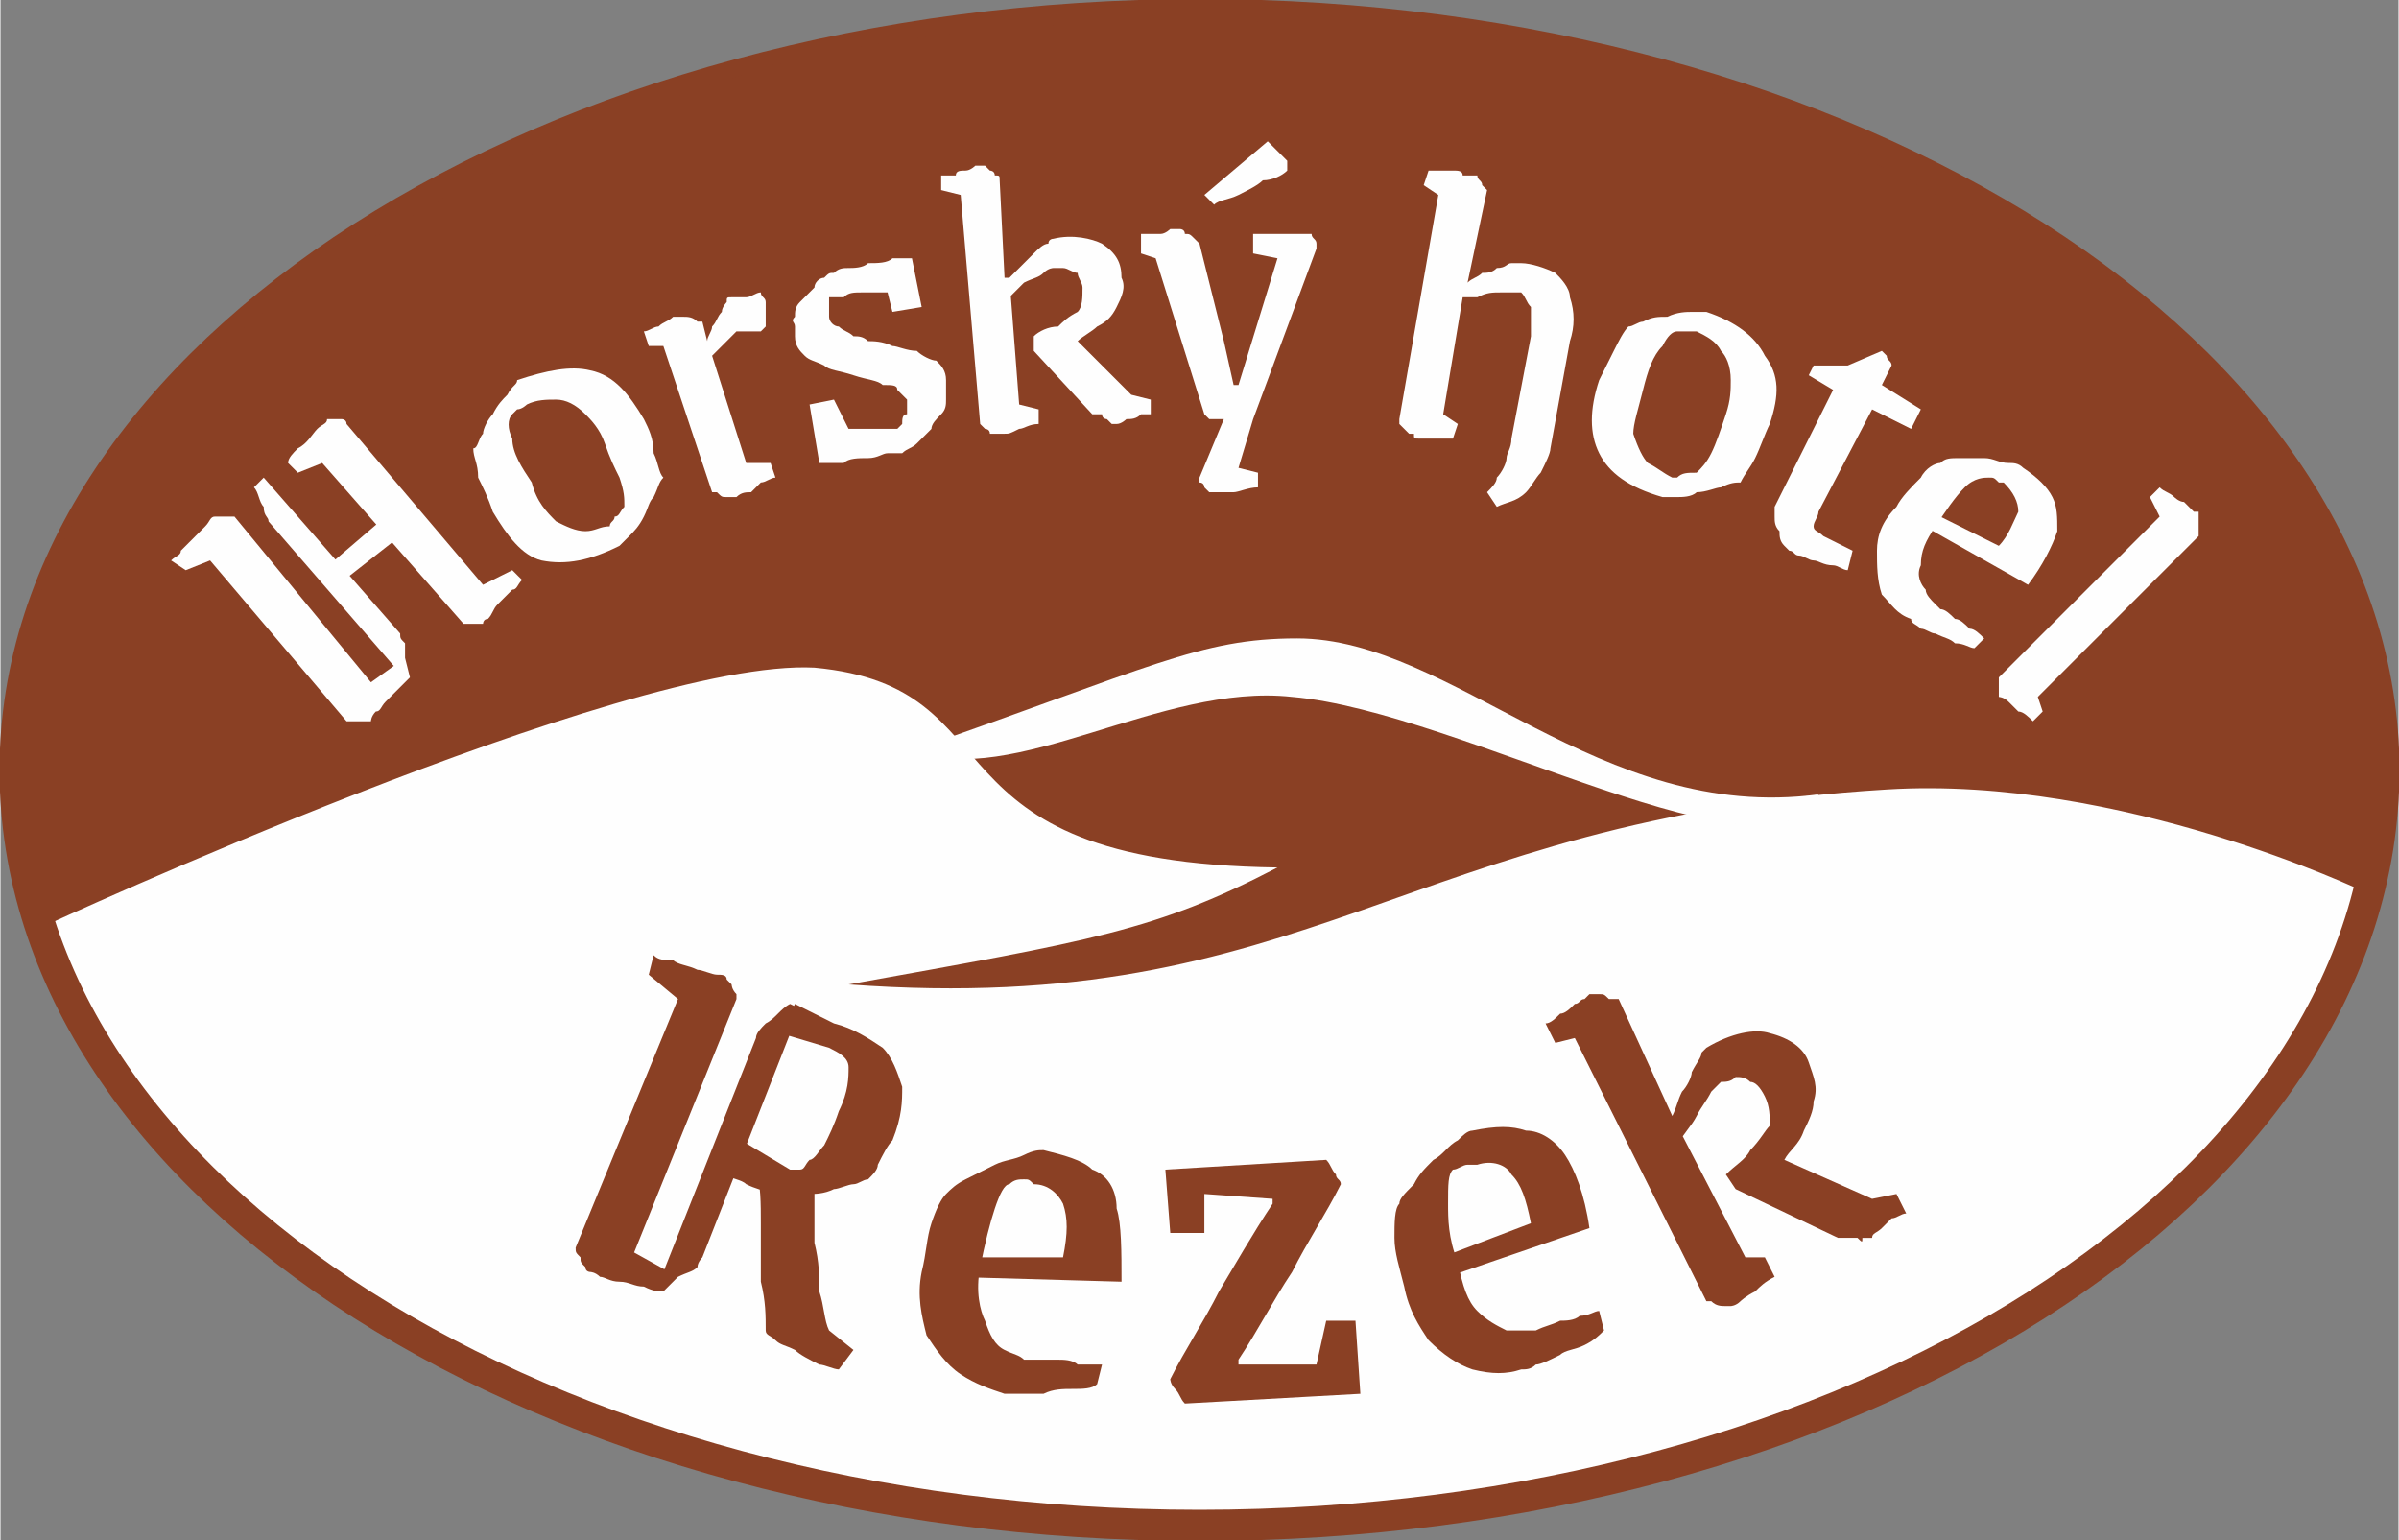 <?xml version="1.0" encoding="UTF-8"?>
<!DOCTYPE svg PUBLIC "-//W3C//DTD SVG 1.1//EN" "http://www.w3.org/Graphics/SVG/1.1/DTD/svg11.dtd">
<!-- Creator: CorelDRAW X7 -->
<svg xmlns="http://www.w3.org/2000/svg" xml:space="preserve" width="500px" height="321px" version="1.1" style="shape-rendering:geometricPrecision; text-rendering:geometricPrecision; image-rendering:optimizeQuality; fill-rule:evenodd; clip-rule:evenodd"
viewBox="0 0 492 316"
 xmlns:xlink="http://www.w3.org/1999/xlink">
 <rect x="0" y="0" width="492" height="316" fill="#808080" stroke="none"/>
 <defs>
  <style type="text/css">
   <![CDATA[
    .str0 {stroke:#8A4024;stroke-width:6.405}
    .fil0 {fill:#FEFEFE}
    .fil1 {fill:#8A4024}
    .fil2 {fill:#FEFEFE;fill-rule:nonzero}
    .fil3 {fill:#8A4024;fill-rule:nonzero}
   ]]>
  </style>
 </defs>
 <g id="Vrstva_x0020_1">
  <path class="fil0 str0" d="M489 158c0,86 -109,155 -243,155 -134,0 -243,-69 -243,-155 0,-85 109,-155 243,-155 134,0 243,70 243,155z"/>
  <g id="_2153626891840">
   <path class="fil1" d="M9 190c0,0 -55,-108 141,-174 52,-18 165,-14 206,4 33,14 86,43 100,58 57,68 29,105 29,105 0,0 -50,-24 -98,-21 -99,6 -118,47 -213,40 50,-9 63,-11 88,-24 -75,-1 -52,-37 -95,-41 -39,-2 -158,53 -158,53z"/>
   <path class="fil0" d="M373 163c-9,21 -73,-17 -108,-20 -27,-3 -57,19 -78,11 49,-17 59,-23 79,-23 32,0 62,38 107,32z"/>
  </g>
  <g id="_2153626892544">
   <path class="fil2" d="M43 115l-5 2 -3 -2c1,-1 2,-1 2,-2 1,-1 2,-2 3,-3 1,-1 2,-2 2,-2 1,-1 1,-2 2,-2 0,0 0,0 1,0 0,0 1,0 2,0 0,0 1,0 1,0l28 34 7 -5 1 4c0,0 -1,1 -2,2 -1,1 -2,2 -3,3 -1,1 -1,2 -2,2 -1,1 -1,2 -1,2 0,0 -1,0 -1,0 -1,0 -2,0 -2,0 -1,0 -1,0 -2,0l-28 -33zm9 -15l0 0 2 -2 28 32c0,1 0,1 1,2 0,1 0,2 0,3l-2 2 -26 -30c0,-1 -1,-1 -1,-3 -1,-1 -1,-3 -2,-4zm14 -5l0 0 -5 2 -2 -2c0,-1 1,-2 2,-3 2,-1 3,-3 4,-4 1,-1 2,-1 2,-2 0,0 0,0 1,0 1,0 1,0 2,0 0,0 1,0 1,1l28 33 6 -3 2 2c-1,1 -1,2 -2,2 -1,1 -2,2 -3,3 -1,1 -1,2 -2,3 -1,0 -1,1 -1,1 0,0 -1,0 -1,0 -1,0 -2,0 -2,0 -1,0 -1,0 -1,0l-29 -33zm-1 23l0 0 14 -12 3 4 -14 11 -3 -3z"/>
   <path class="fil2" d="M127 112c-6,3 -11,4 -16,3 -4,-1 -7,-5 -10,-10 -1,-3 -2,-5 -3,-7 0,-3 -1,-4 -1,-6 1,0 1,-2 2,-3 0,-1 1,-3 2,-4 1,-2 2,-3 3,-4 1,-2 2,-2 2,-3 6,-2 11,-3 15,-2 5,1 8,5 11,10 1,2 2,4 2,7 1,2 1,4 2,5 -1,1 -1,2 -2,4 -1,1 -1,2 -2,4 -1,2 -2,3 -3,4 -1,1 -2,2 -2,2zm-2 -4l0 0c0,-1 1,-1 1,-2 1,0 1,-1 2,-2 0,-2 0,-3 -1,-6 -1,-2 -2,-4 -3,-7 -1,-3 -3,-5 -4,-6 -2,-2 -4,-3 -6,-3 -2,0 -4,0 -6,1 0,0 -1,1 -2,1 0,0 -1,1 -1,1 -1,1 -1,3 0,5 0,3 2,6 4,9 1,4 3,6 5,8 2,1 4,2 6,2 2,0 3,-1 5,-1z"/>
   <path class="fil2" d="M150 102c0,0 -1,0 -1,0 -1,0 -1,0 -2,-1 -1,0 -1,0 -1,0l-10 -30 -3 0 -1 -3c1,0 2,-1 3,-1 1,-1 2,-1 3,-2 0,0 1,0 1,0 0,0 1,0 1,0 1,0 2,0 3,1 0,0 1,0 1,0l1 4c0,-1 1,-2 1,-3 1,-1 1,-2 2,-3 0,-1 1,-2 1,-2 0,-1 0,-1 1,-1 0,0 1,0 3,0 1,0 2,-1 3,-1 0,1 1,1 1,2 0,0 0,0 0,1 0,0 0,0 0,1 0,0 0,1 0,1 0,1 0,1 0,2 0,0 -1,1 -1,1 0,0 -1,0 -1,0 -1,0 -1,0 -2,0 -1,0 -1,0 -2,0 0,0 0,0 -1,1 0,0 0,0 -1,1 0,0 -1,1 -1,1 -1,1 -1,1 -2,2l7 22 5 0 1 3c-1,0 -2,1 -3,1 -1,1 -1,1 -2,2 -1,0 -2,0 -3,1 0,0 -1,0 -1,0z"/>
   <path class="fil2" d="M185 93c0,0 -1,0 -3,0 -1,0 -2,1 -4,1 -2,0 -4,0 -5,1 -2,0 -3,0 -5,0l-2 -12 5 -1 3 6c1,0 2,0 4,0 1,0 2,0 3,0 1,0 2,0 3,0 0,0 1,-1 1,-1 0,-1 0,-2 1,-2 0,-1 0,-2 0,-3 -1,-1 -1,-1 -2,-2 0,-1 -1,-1 -3,-1 -1,-1 -3,-1 -6,-2 -3,-1 -5,-1 -6,-2 -2,-1 -3,-1 -4,-2 -1,-1 -2,-2 -2,-4 0,-1 0,-1 0,-2 0,-1 -1,-1 0,-2 0,-1 0,-2 1,-3 1,-1 2,-2 3,-3 0,-1 1,-2 2,-2 1,-1 1,-1 2,-1 1,-1 2,-1 3,-1 1,0 3,0 4,-1 2,0 4,0 5,-1 1,0 3,0 4,0l2 10 -6 1 -1 -4c-1,0 -1,0 -2,0 -1,0 -2,0 -3,0 -2,0 -3,0 -4,1 -1,0 -1,0 -2,0 0,0 0,0 -1,0 0,1 0,1 0,2 0,0 0,1 0,2 0,1 1,2 2,2 1,1 2,1 3,2 1,0 2,0 3,1 1,0 3,0 5,1 1,0 3,1 5,1 1,1 3,2 4,2 1,1 2,2 2,4 0,0 0,1 0,2 0,0 0,1 0,2 0,1 0,2 -1,3 -1,1 -2,2 -2,3 -1,1 -2,2 -3,3 -1,1 -2,1 -3,2z"/>
   <path class="fil2" d="M207 57l2 26 4 1 0 3c-2,0 -3,1 -4,1 -2,1 -2,1 -3,1 -1,0 -1,0 -1,0 -1,0 -1,0 -2,0 0,-1 -1,-1 -1,-1 -1,-1 -1,-1 -1,-1l-4 -47 -4 -1 0 -3c1,0 2,0 3,0 0,-1 1,-1 2,-1 1,0 2,-1 2,-1 1,0 1,0 2,0 0,0 0,0 1,1 0,0 1,0 1,1 1,0 1,0 1,1l1 20 1 0zm21 30l0 0c0,0 0,0 -1,-1 0,0 -1,0 -1,-1 -1,0 -1,0 -2,0l-12 -13 0 -3c1,-1 3,-2 5,-2 1,-1 2,-2 4,-3 1,-1 1,-3 1,-5 0,-1 -1,-2 -1,-3 -1,0 -2,-1 -3,-1 -1,0 -1,0 -2,0 0,0 -1,0 -2,1 -1,1 -2,1 -4,2 -1,1 -3,3 -4,4l-1 -5 2 0c1,-1 2,-2 3,-3 1,-1 2,-2 2,-2 1,-1 2,-2 3,-2 0,-1 1,-1 1,-1 4,-1 8,0 10,1 3,2 4,4 4,7 1,2 0,4 -1,6 -1,2 -2,3 -4,4 -1,1 -3,2 -4,3l11 11 4 1 0 3c-1,0 -1,0 -2,0 -1,1 -2,1 -3,1 0,0 -1,1 -2,1 0,0 0,0 -1,0z"/>
   <path class="fil2" d="M248 101c0,0 0,0 -1,-1 0,0 0,-1 -1,-1 0,-1 0,-1 0,-1l5 -12c-1,0 -1,0 -2,0 0,0 -1,0 -1,0 0,0 0,0 -1,-1l-10 -32 -3 -1 0 -4c1,0 3,0 4,0 1,0 2,-1 2,-1 1,0 2,0 2,0 0,0 1,0 1,1 1,0 1,0 2,1 0,0 1,1 1,1l5 20 2 9 1 0 8 -26 -5 -1 0 -4c1,0 2,0 3,0 1,0 2,0 3,0 2,0 3,0 3,0 1,0 2,0 2,0 0,0 0,0 1,0 0,1 1,1 1,2 0,0 0,1 0,1l-13 35 -3 10 4 1 0 3c-2,0 -4,1 -5,1 -1,0 -2,0 -3,0 -1,0 -2,0 -2,0zm1 -59l0 0 -2 -2 13 -11 4 4 0 2c-1,1 -3,2 -5,2 -1,1 -3,2 -5,3 -2,1 -4,1 -5,2z"/>
   <path class="fil2" d="M292 38l1 -3c1,0 2,0 3,0 1,0 1,0 2,0 1,0 2,0 2,1 1,0 2,0 2,0 0,0 0,0 1,0 0,1 1,1 1,2 0,0 1,1 1,1l-4 19 0 0c1,-1 2,-1 3,-2 1,0 2,0 3,-1 2,0 2,-1 3,-1 1,0 1,0 2,0 2,0 5,1 7,2 1,1 3,3 3,5 1,3 1,6 0,9l-4 22c0,1 -1,3 -2,5 -1,1 -2,3 -3,4 -2,2 -4,2 -6,3l-2 -3c1,-1 2,-2 2,-3 1,-1 2,-3 2,-4 0,-1 1,-2 1,-4l4 -21c0,-3 0,-5 0,-6 -1,-1 -1,-2 -2,-3 -1,0 -2,0 -2,0 0,0 -1,0 -2,0 -2,0 -3,0 -5,1 -1,0 -2,0 -3,0l-4 24 3 2 -1 3c-1,0 -3,0 -4,0 -1,0 -2,0 -3,0 -1,0 -1,0 -1,-1 -1,0 -1,0 -1,0 -1,-1 -1,-1 -2,-2 0,0 0,-1 0,-1l8 -46 -3 -2z"/>
   <path class="fil2" d="M341 102c-7,-2 -11,-5 -13,-9 -2,-4 -2,-9 0,-15 1,-2 2,-4 3,-6 1,-2 2,-4 3,-5 1,0 2,-1 3,-1 2,-1 3,-1 5,-1 2,-1 4,-1 5,-1 2,0 3,0 3,0 6,2 10,5 12,9 3,4 3,8 1,14 -1,2 -2,5 -3,7 -1,2 -2,3 -3,5 -1,0 -2,0 -4,1 -1,0 -3,1 -5,1 -1,1 -3,1 -4,1 -2,0 -3,0 -3,0zm2 -4l0 0c0,0 0,0 1,0 1,-1 2,-1 4,-1 1,-1 2,-2 3,-4 1,-2 2,-5 3,-8 1,-3 1,-5 1,-7 0,-3 -1,-5 -2,-6 -1,-2 -3,-3 -5,-4 -1,0 -1,0 -2,0 0,0 -1,0 -2,0 -1,0 -2,1 -3,3 -2,2 -3,5 -4,9 -1,4 -2,7 -2,9 1,3 2,5 3,6 2,1 3,2 5,3z"/>
   <path class="fil2" d="M367 113c0,0 -1,-1 -1,-1 -1,-1 -1,-2 -1,-3 -1,-1 -1,-2 -1,-3 0,-1 0,-1 0,-2l12 -24 -5 -3 1 -2 7 0 7 -3c0,0 1,1 1,1 0,1 1,1 1,2l-2 4 8 5 -2 4 -8 -4 -11 21c0,1 -1,2 -1,3 0,1 1,1 2,2l6 3 -1 4c-1,0 -2,-1 -3,-1 -2,0 -3,-1 -4,-1 -1,0 -2,-1 -3,-1 -1,0 -1,-1 -2,-1z"/>
   <path class="fil2" d="M397 108c-2,3 -3,5 -3,8 -1,2 0,4 1,5 0,1 1,2 2,3 0,0 0,0 1,1 1,0 2,1 3,2 1,0 2,1 3,2 1,0 2,1 3,2l-2 2c-1,0 -2,-1 -4,-1 -1,-1 -2,-1 -4,-2 -1,0 -2,-1 -3,-1 -1,-1 -2,-1 -2,-2 -3,-1 -4,-3 -6,-5 -1,-3 -1,-6 -1,-9 0,-3 1,-6 4,-9 1,-2 3,-4 5,-6 1,-2 3,-3 4,-3 1,-1 2,-1 4,-1 1,0 3,0 5,0 2,0 3,1 5,1 1,0 2,0 3,1 3,2 5,4 6,6 1,2 1,4 1,7 -1,3 -3,7 -6,11l-23 -13 1 -3 16 8c2,-2 3,-5 4,-7 0,-2 -1,-4 -3,-6 0,0 -1,0 -1,0 -1,-1 -1,-1 -2,-1 -1,0 -3,0 -5,2 -2,2 -4,5 -6,8z"/>
   <path class="fil2" d="M410 143c0,0 0,-1 0,-1 0,-1 0,-2 0,-2 0,-1 0,-1 0,-1l33 -33 -2 -4 2 -2c1,1 2,1 3,2 0,0 1,1 2,1 1,1 1,1 2,2 0,0 1,0 1,0 0,0 0,1 0,1 0,1 0,2 0,2 0,1 0,1 0,2l-33 33 1 3 -2 2c-1,-1 -2,-2 -3,-2 -1,-1 -2,-2 -2,-2 -1,-1 -2,-1 -2,-1z"/>
  </g>
  <g id="_2153626895808">
   <path class="fil3" d="M139 205l-6 -5 1 -4c1,1 2,1 4,1 1,1 3,1 5,2 1,0 3,1 4,1 1,0 2,0 2,1 0,0 0,0 1,1 0,0 0,1 1,2 0,1 0,1 0,1l-21 52 9 5 -3 3c-1,0 -2,0 -4,-1 -2,0 -3,-1 -5,-1 -2,0 -3,-1 -4,-1 -1,-1 -2,-1 -2,-1 0,0 -1,0 -1,-1 -1,-1 -1,-1 -1,-2 -1,-1 -1,-1 -1,-2l21 -51zm23 1l0 0 2 1 -20 51c0,0 -1,1 -1,2 -1,1 -2,1 -4,2l-3 -1 19 -48c0,-1 1,-2 2,-3 2,-1 3,-3 5,-4zm-10 28l0 0 10 6c1,0 1,0 2,0 1,0 1,-1 2,-2 1,0 2,-2 3,-3 1,-2 2,-4 3,-7 2,-4 2,-7 2,-9 0,-2 -2,-3 -4,-4l-10 -3 3 -6 8 4c4,1 7,3 10,5 2,2 3,5 4,8 0,3 0,6 -2,11 -1,1 -2,3 -3,5 0,1 -1,2 -2,3 -1,0 -2,1 -3,1 -1,0 -3,1 -4,1 -2,1 -4,1 -5,1 -2,0 -3,0 -5,0 -1,0 -2,0 -3,0 -2,-1 -3,-1 -5,-2 -1,-1 -3,-1 -4,-2l3 -7zm5 39l0 0c0,-3 0,-6 -1,-10 0,-4 0,-8 0,-12 0,-4 0,-8 -1,-11l12 4 0 2c0,3 0,6 0,9 1,4 1,7 1,10 1,3 1,6 2,8l5 4 -3 4c-1,0 -3,-1 -4,-1 -2,-1 -4,-2 -5,-3 -2,-1 -3,-1 -4,-2 -1,-1 -2,-1 -2,-2z"/>
   <path class="fil3" d="M201 260c-1,5 0,9 1,11 1,3 2,5 4,6 2,1 3,1 4,2 0,0 1,0 2,0 2,0 3,0 5,0 1,0 3,0 4,1 2,0 3,0 5,0l-1 4c-1,1 -3,1 -5,1 -2,0 -4,0 -6,1 -2,0 -3,0 -5,0 -1,0 -2,0 -3,0 -3,-1 -6,-2 -9,-4 -3,-2 -5,-5 -7,-8 -1,-4 -2,-8 -1,-13 1,-4 1,-7 2,-10 1,-3 2,-5 3,-6 1,-1 2,-2 4,-3 2,-1 4,-2 6,-3 2,-1 4,-1 6,-2 2,-1 3,-1 4,-1 4,1 8,2 10,4 3,1 5,4 5,8 1,3 1,9 1,15l-35 -1 1 -4 22 0c1,-5 1,-8 0,-11 -1,-2 -3,-4 -6,-4 -1,-1 -1,-1 -2,-1 -1,0 -2,0 -3,1 -1,0 -2,2 -3,5 -1,3 -2,7 -3,12z"/>
   <path class="fil3" d="M243 288c-1,-1 -1,-2 -2,-3 -1,-1 -1,-2 -1,-2 3,-6 7,-12 10,-18 3,-5 7,-12 11,-18l0 -1 -14 -1 0 8 -7 0 -1 -13 33 -2c1,1 1,2 2,3 0,1 1,1 1,2 -3,6 -7,12 -10,18 -4,6 -7,12 -11,18l0 1 16 0 2 -9 6 0 1 15 -36 2z"/>
   <path class="fil3" d="M299 259c1,5 2,8 4,10 2,2 4,3 6,4 2,0 3,0 4,0 1,0 1,0 2,0 2,-1 3,-1 5,-2 1,0 3,0 4,-1 2,0 3,-1 4,-1l1 4c-1,1 -2,2 -4,3 -2,1 -4,1 -5,2 -2,1 -4,2 -5,2 -1,1 -2,1 -3,1 -3,1 -6,1 -10,0 -3,-1 -6,-3 -9,-6 -2,-3 -4,-6 -5,-11 -1,-4 -2,-7 -2,-10 0,-3 0,-6 1,-7 0,-1 1,-2 3,-4 1,-2 2,-3 4,-5 2,-1 3,-3 5,-4 1,-1 2,-2 3,-2 5,-1 8,-1 11,0 3,0 6,2 8,5 2,3 4,8 5,15l-32 11 -1 -4 21 -8c-1,-5 -2,-8 -4,-10 -1,-2 -4,-3 -7,-2 -1,0 -2,0 -2,0 -1,0 -2,1 -3,1 -1,1 -1,3 -1,7 0,3 0,7 2,12z"/>
   <path class="fil3" d="M343 229l15 29 4 0 2 4c-2,1 -3,2 -4,3 -2,1 -3,2 -3,2 -1,1 -2,1 -2,1 0,0 -1,0 -1,0 -1,0 -2,0 -3,-1 -1,0 -1,0 -1,0l-27 -54 -4 1 -2 -4c1,0 2,-1 3,-2 1,0 2,-1 3,-2 1,0 1,-1 2,-1 1,-1 1,-1 1,-1 1,0 1,0 2,0 1,0 1,0 2,1 1,0 1,0 2,0l11 24 0 0zm39 25l0 0c0,1 0,1 -1,0 -1,0 -2,0 -3,0 0,0 -1,0 -1,0l-21 -10 -2 -3c2,-2 4,-3 5,-5 2,-2 3,-4 4,-5 0,-2 0,-4 -1,-6 -1,-2 -2,-3 -3,-3 -1,-1 -2,-1 -3,-1 -1,1 -2,1 -3,1 0,0 -1,1 -2,2 -1,2 -2,3 -3,5 -1,2 -3,4 -4,6l-3 -6 2 0c1,-2 1,-3 2,-5 1,-1 2,-3 2,-4 1,-2 2,-3 2,-4 1,-1 1,-1 1,-1 5,-3 10,-4 13,-3 4,1 7,3 8,6 1,3 2,5 1,8 0,2 -1,4 -2,6 -1,3 -3,4 -4,6l18 8 5 -1 2 4c-1,0 -2,1 -3,1 -1,1 -2,2 -2,2 -1,1 -2,1 -2,2 -1,0 -1,0 -2,0z"/>
  </g>
 </g>
</svg>
